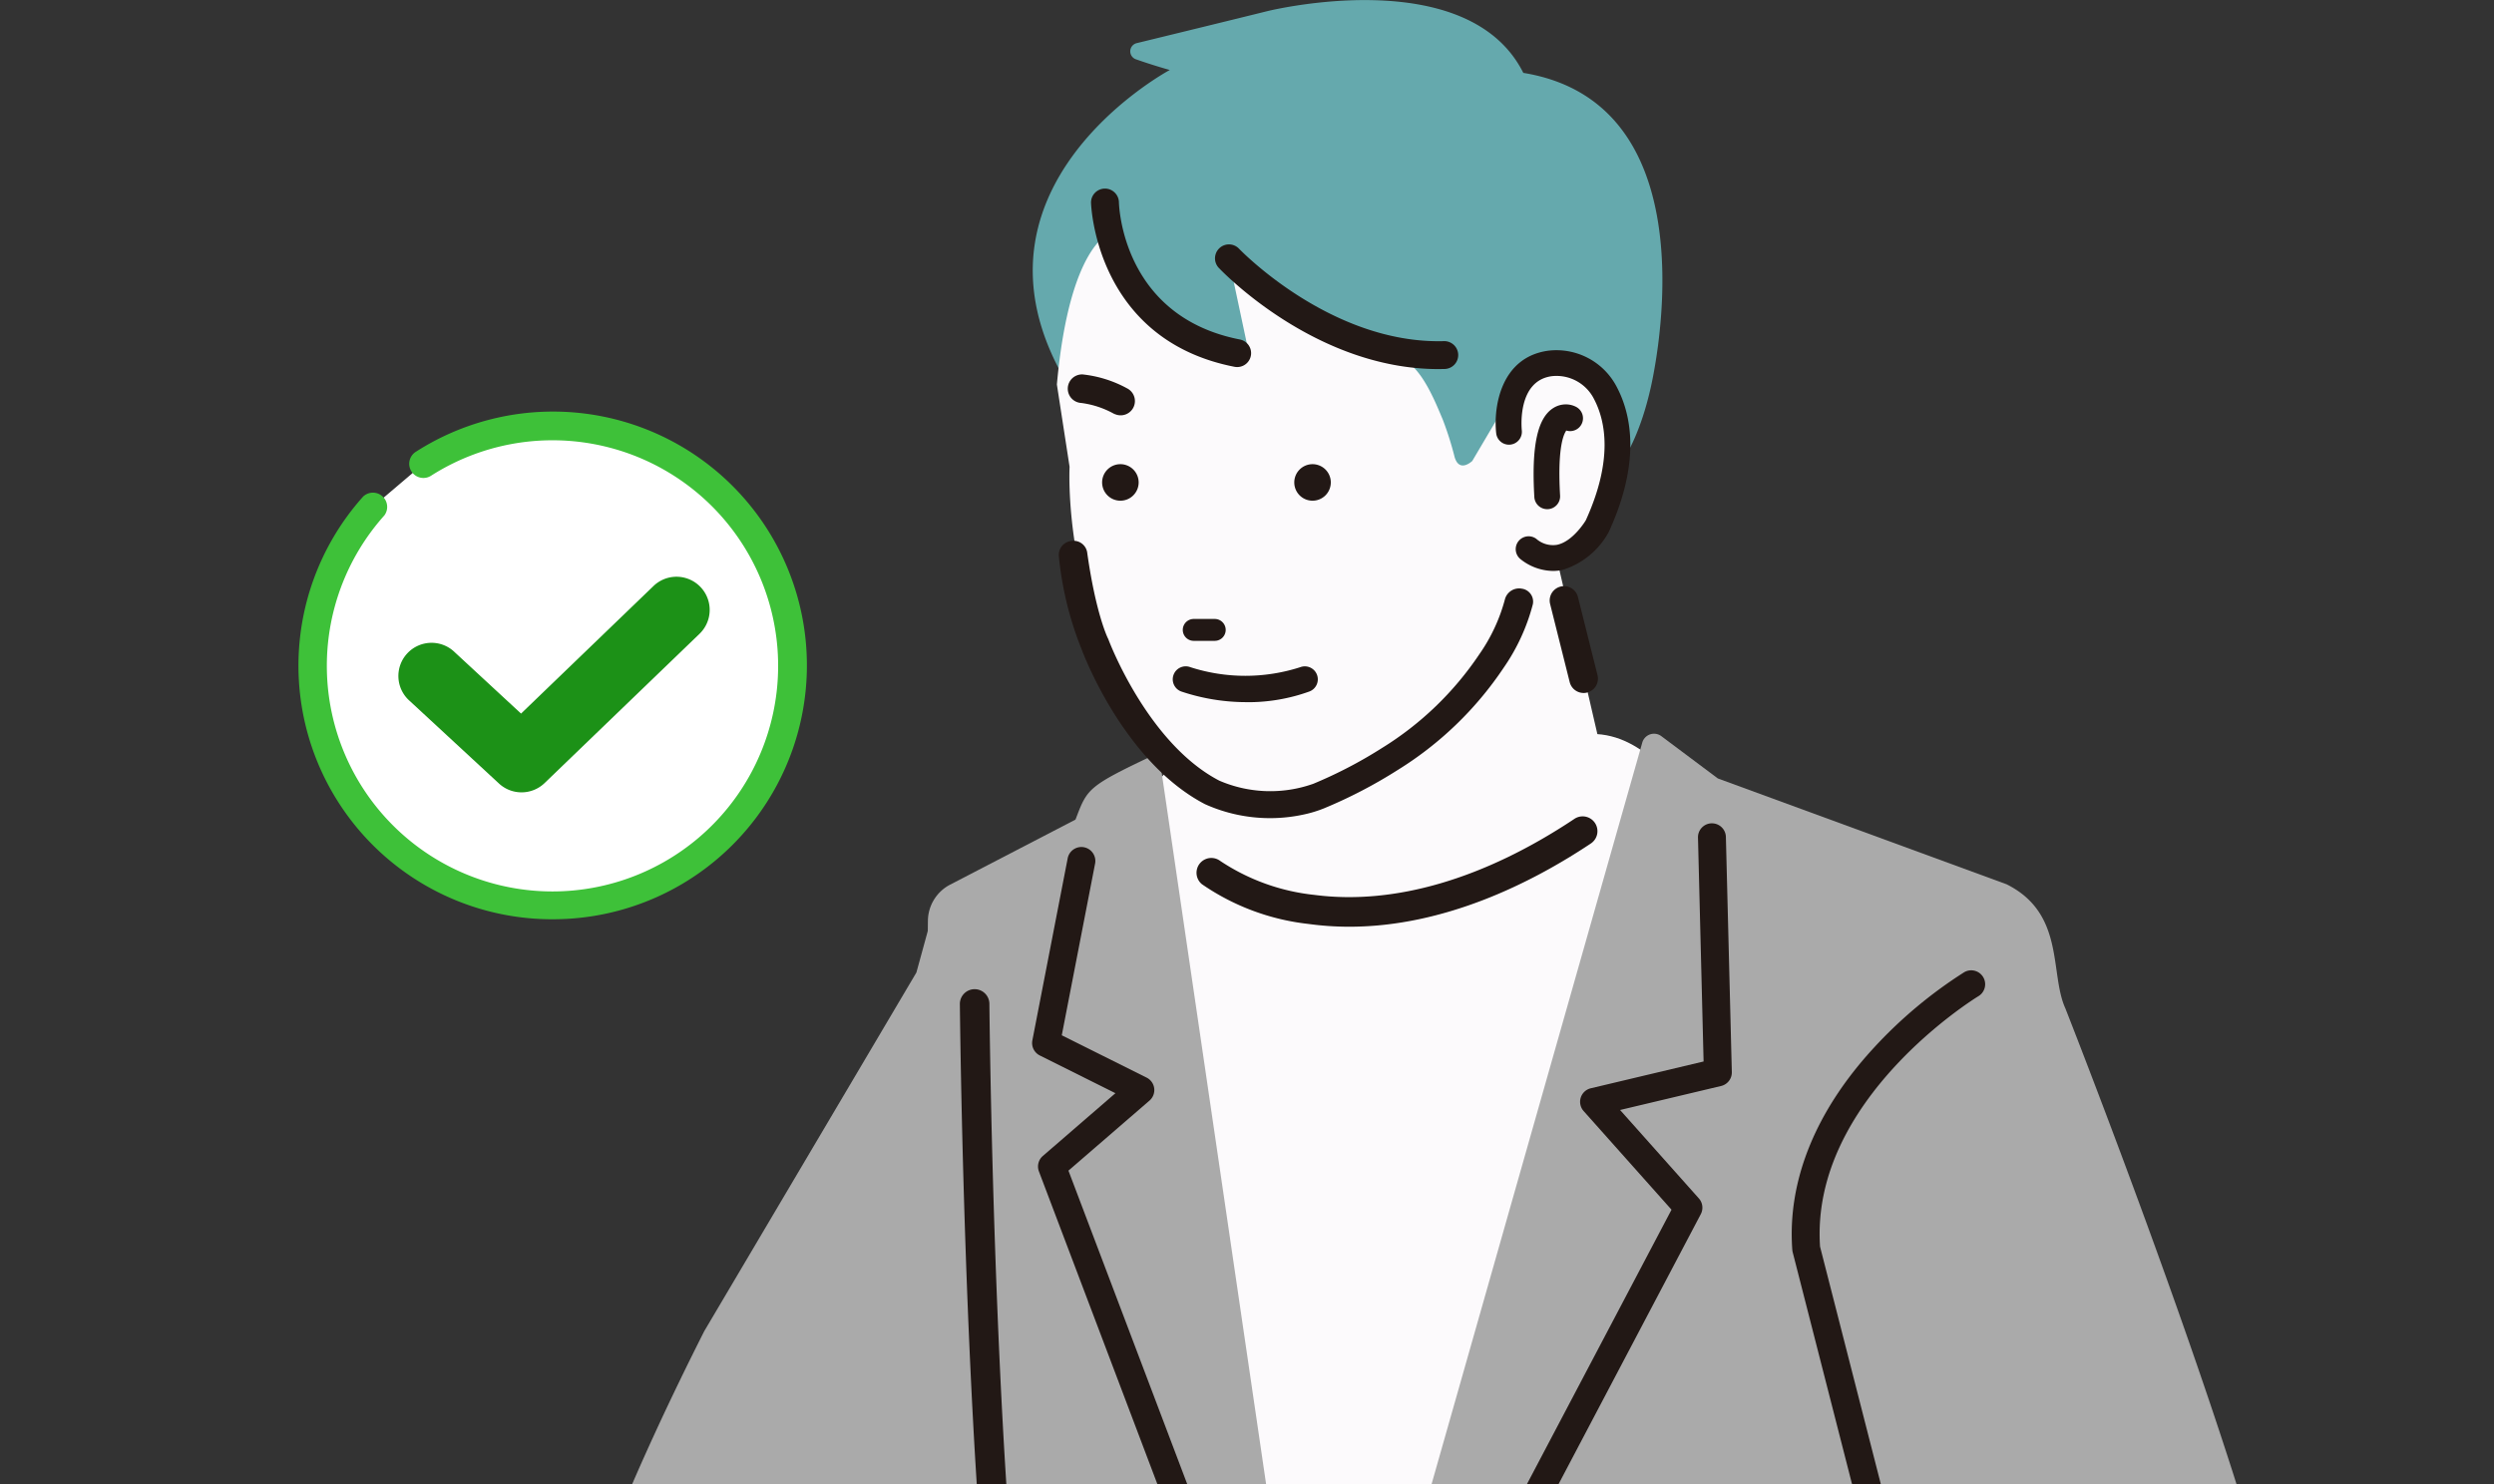 <svg xmlns="http://www.w3.org/2000/svg" xmlns:xlink="http://www.w3.org/1999/xlink" width="210" height="125" viewBox="0 0 210 125">
  <rect x="0" y="0" width="210" height="125" fill="#333333" stroke="none"/>
  <defs>
    <clipPath id="clip-path">
      <rect id="長方形_1119" data-name="長方形 1119" width="210" height="125" transform="translate(818 1128)" fill="#fff" stroke="#707070" stroke-width="1"/>
    </clipPath>
  </defs>
  <g id="マスクグループ_6" data-name="マスクグループ 6" transform="translate(-818 -1128)" clip-path="url(#clip-path)">
    <g id="グループ_886" data-name="グループ 886" transform="translate(788 1128.003)">
      <g id="グループ_887" data-name="グループ 887" transform="translate(-17 -0.003)">
        <path id="パス_17014" data-name="パス 17014" d="M1161.1,6.135c16.622,2.724,10.668,26.742,10.668,26.742-1.489,6.438-4.218,8.171-4.218,8.171l-6.392,5.716L1124.819,35.4c-14.331-18.367,6.508-29.51,6.508-29.51s-1.308-.356-2.853-.9a.71.71,0,0,1,.066-1.36c3.159-.77,8.867-2.163,10.974-2.689,0,0,16.87-4.209,21.584,5.2" transform="translate(-985.828 0.004)" fill="#65a9ad"/>
        <path id="パス_17015" data-name="パス 17015" d="M1236.516,521.511s-3.473-4.952-8.435-3.467l-29.275.5s-7.443,0-7.443,11.39l8.931,64.874.5,12.38,23.141,3.365Z" transform="translate(-1048.841 -455.946)" fill="#fcfafc"/>
        <path id="パス_17016" data-name="パス 17016" d="M1165.33,174.652c1.938.069,3.325,3.683,3.969,5.2a27.888,27.888,0,0,1,.99,3.136c.405,1.378,1.489.33,1.489.33l3.8-6.438c1.112-4.489,5.458-1.486,5.458-1.486,9.427,9.9-1.985,16.837-1.985,16.837l4.466,19.314c-13.4,13.371-31.756,7.428-31.756,7.428l-.992-7.428c-13.893-9.409-12.9-27.732-12.9-27.732l-1.069-6.933c1.069-11.885,4.542-12.793,4.542-12.793s2.962,8.565,10.632,10.151a.691.691,0,0,0,.819-.817l-1.528-7.188s7.115,8.171,14.061,8.419" transform="translate(-1000.808 -144.495)" fill="#fcfafc"/>
        <path id="パス_17017" data-name="パス 17017" d="M1430.425,540.749c-1.363-2.948,0-8-4.962-10.479l-24.313-8.914-4.755-3.56a1.03,1.03,0,0,0-1.608.542L1373.86,592.01v17l4.962,1.486,11.539,1.387-1.658,1.4a3.191,3.191,0,0,0-.931,3.542c3.637,9.888,17.692,16,17.668,15.1l31.931-17.466c9.548-5.915,11.908-12.38,11.908-12.38,2.646-6.768-18.855-61.327-18.855-61.327" transform="translate(-1209.505 -455.791)" fill="#aaa"/>
        <path id="パス_17018" data-name="パス 17018" d="M831.914,531.018c-6.042,2.847-5.99,2.962-7.01,5.629l-10.555,5.478a3.471,3.471,0,0,0-1.873,3.04l-.01.861-.959,3.5-17.863,30.208c-12.072,23.881-12.9,33.675-12.9,33.675,8.841,13.119,21.227,3.611,21.227,3.611l6.559,6.293c-1.075,2.933,5.689-12.614,5.5-14.561l4.167-13.438,1.628,20.184,22.943,4.349V604.987Z" transform="translate(-687.344 -467.616)" fill="#aaa"/>
        <path id="パス_17019" data-name="パス 17019" d="M1072.7,758a1.243,1.243,0,0,1-1.232-1.084c-2.613-20.536-2.97-57.553-2.973-57.846a1.242,1.242,0,0,1,1.229-1.255h.014a1.242,1.242,0,0,1,1.243,1.227c0,.292.359,37.168,2.953,57.562a1.241,1.241,0,0,1-1.076,1.387,1.222,1.222,0,0,1-.158.01" transform="translate(-940.672 -614.499)" fill="#221815"/>
        <path id="パス_17020" data-name="パス 17020" d="M1522.7,1346.015a1.249,1.249,0,0,1-1.2-.921c-.084-.3-2.039-6.929-11.93-11.061a1.247,1.247,0,1,1,.964-2.3c11.107,4.64,13.29,12.386,13.377,12.714a1.249,1.249,0,0,1-1.208,1.568" transform="translate(-1328.304 -1172.642)" fill="#221815"/>
        <path id="パス_17021" data-name="パス 17021" d="M903.7,1352.323,875.189,1372.4l-56.234-34.005,21.832-7.923,61.853,16.058a3.244,3.244,0,0,1,1.056,5.794" transform="translate(-720.984 -1171.616)" fill="#d8d9d9"/>
        <path id="パス_17022" data-name="パス 17022" d="M1223.781,1410.9a1.216,1.216,0,0,1-.7-2.21l23.345-16.441a2.028,2.028,0,0,0-.661-3.623l-35.8-9.294a1.217,1.217,0,1,1,.614-2.355l35.8,9.294a4.46,4.46,0,0,1,1.452,7.965l-23.345,16.441a1.215,1.215,0,0,1-.7.223" transform="translate(-1064.412 -1212.533)" fill="#221815"/>
        <path id="パス_17023" data-name="パス 17023" d="M1210.726,1350.116l-20,1.733a10.75,10.75,0,0,0-7.4,2.948c-4.819,4.571-13.327,13.067-12.372,15.21,0,0-.662,2.971,4.631.99,0,0-2.172,2.891.493,3.939a4.055,4.055,0,0,0,2.941-.037c.926-.358,1.5-1.308,3.016-2.252,0,0-.662,6.108,7.277.825,0,0-1.158,4.457,6.781-.165l7.608-5.943s14.968-4.044,19.269-10.647c0,0-1.406-7.758-9.179-8.419Z" transform="translate(-1030.803 -1187.317)" fill="#fff"/>
        <path id="パス_17024" data-name="パス 17024" d="M1174.938,1367.676a3.385,3.385,0,0,1-1.791-.471,3.165,3.165,0,0,1-1.27-1.482,5.472,5.472,0,0,1-1.674,1.143,5.286,5.286,0,0,1-3.851.034,3.106,3.106,0,0,1-2-2.048,3.2,3.2,0,0,1-.095-1.2,3.594,3.594,0,0,1-3-.61,2.562,2.562,0,0,1-.845-2.113c-.276-1.143.3-3.027,4.357-7.638,2.658-3.018,6.051-6.34,8.429-8.6a11.951,11.951,0,0,1,8.205-3.291l19.667-1.7,2.814-1.67a1.247,1.247,0,1,1,1.276,2.142l-3.06,1.816a1.246,1.246,0,0,1-.53.171l-20,1.733c-.036,0-.072,0-.108,0a9.462,9.462,0,0,0-6.54,2.605c-9.439,8.954-12.012,12.912-12.058,13.881a1.006,1.006,0,0,1,.048.678.459.459,0,0,0,0,.107c.124.053.829.262,2.965-.537a1.247,1.247,0,0,1,1.438,1.915,2.55,2.55,0,0,0-.564,1.626c.044.152.217.289.516.406a2.8,2.8,0,0,0,2.032-.04,3.862,3.862,0,0,0,.956-.717,12.893,12.893,0,0,1,1.849-1.43,1.249,1.249,0,0,1,1.9,1.191c-.034.359.027,1.246.435,1.489.189.113,1.316.556,4.908-1.835a1.248,1.248,0,0,1,1.9,1.35,1.025,1.025,0,0,0-.008.353c.219.054,1.365.17,4.878-1.865l7.541-5.89a1.255,1.255,0,0,1,.443-.222c.145-.039,14.559-4,18.548-10.123a1.248,1.248,0,0,1,2.094,1.359c-4.248,6.522-17.675,10.519-19.742,11.1l-7.413,5.79a1.275,1.275,0,0,1-.14.1c-3.924,2.284-6.312,2.82-7.747,1.736a2.341,2.341,0,0,1-.575-.626,9.031,9.031,0,0,1-4.2,1.377m-12.076-7.251h0" transform="translate(-1021.542 -1178.121)" fill="#221815"/>
        <path id="パス_17025" data-name="パス 17025" d="M1201.011,1440.362a1.248,1.248,0,0,1-1.171-1.681c1.121-3.012,9.693-11.1,11.4-12.692a1.248,1.248,0,1,1,1.7,1.822c-3.785,3.529-10.055,9.836-10.763,11.738a1.25,1.25,0,0,1-1.171.813" transform="translate(-1056.235 -1255.434)" fill="#221815"/>
        <path id="パス_17026" data-name="パス 17026" d="M1254.931,1456.624a1.248,1.248,0,0,1-1.107-1.822c2.221-4.263,10.245-11.891,10.585-12.214a1.247,1.247,0,1,1,1.72,1.807c-.08.076-8.06,7.663-10.089,11.556a1.249,1.249,0,0,1-1.109.672" transform="translate(-1103.705 -1270.045)" fill="#221815"/>
        <path id="パス_17027" data-name="パス 17027" d="M1315.766,1474.495a1.249,1.249,0,0,1-1.249-1.248c0-2.915,6.911-8.916,9.882-11.361a1.247,1.247,0,1,1,1.589,1.923c-4.8,3.95-8.907,8.273-8.973,9.442a1.246,1.246,0,0,1-1.249,1.245" transform="translate(-1157.262 -1287.089)" fill="#221815"/>
        <path id="パス_17028" data-name="パス 17028" d="M1522.664,1346.015a1.249,1.249,0,0,1-1.2-.921c-.083-.3-2.039-6.929-11.929-11.061a1.247,1.247,0,1,1,.964-2.3c11.107,4.64,13.29,12.386,13.377,12.714a1.249,1.249,0,0,1-1.208,1.568" transform="translate(-1328.27 -1172.642)" fill="#221815"/>
        <path id="パス_17029" data-name="パス 17029" d="M1200.069,1251.365a1.259,1.259,0,0,1-.216-.019l-34.325-6.213a1.241,1.241,0,1,1,.427-2.445l34.325,6.213a1.241,1.241,0,0,1-.211,2.463" transform="translate(-1025.189 -1094.299)" fill="#221815"/>
        <path id="パス_17030" data-name="パス 17030" d="M113.845,1354.432a.962.962,0,0,0-.815-.714l-43.158-5.51a1.057,1.057,0,0,0-.807.241l-30.882,25.714a1.059,1.059,0,0,0-.365,1.036.961.961,0,0,0,.76.738l40.7,7.881a1,1,0,0,0,.238.017,1.067,1.067,0,0,0,.638-.252l33.339-28.085a1.056,1.056,0,0,0,.352-1.066" transform="translate(-33.273 -1187.228)" fill="#65a9ad"/>
        <path id="パス_17031" data-name="パス 17031" d="M58.324,1396.376l.291-4.067,71.2-19.005v3.6l-32.257,26.982Z" transform="translate(-51.347 -1209.335)" fill="#fff"/>
        <path id="パス_17032" data-name="パス 17032" d="M113.845,1317.741a.961.961,0,0,0-.815-.714l-43.158-5.51a1.056,1.056,0,0,0-.807.241l-30.882,25.714a1.059,1.059,0,0,0-.365,1.036.96.96,0,0,0,.76.738l40.7,7.881a1.012,1.012,0,0,0,.238.017,1.067,1.067,0,0,0,.638-.252l33.339-28.085a1.056,1.056,0,0,0,.352-1.066" transform="translate(-33.273 -1154.918)" fill="#65a9ad"/>
        <path id="パス_17033" data-name="パス 17033" d="M406.678,1581.286a.966.966,0,0,1-.742-1.586,2.829,2.829,0,0,0,.871-2.265,2.727,2.727,0,0,0-1.3-1.593.966.966,0,0,1,.891-1.715,4.673,4.673,0,0,1,2.308,2.914,4.6,4.6,0,0,1-1.282,3.9.966.966,0,0,1-.743.346" transform="translate(-356.538 -1386.087)" fill="#221815"/>
        <path id="パス_17034" data-name="パス 17034" d="M438.263,1554.344a.966.966,0,0,1-.742-1.586,2.83,2.83,0,0,0,.871-2.265,2.729,2.729,0,0,0-1.3-1.593.966.966,0,0,1,.891-1.715,4.671,4.671,0,0,1,2.308,2.914,4.6,4.6,0,0,1-1.282,3.9.966.966,0,0,1-.743.346" transform="translate(-384.346 -1362.362)" fill="#221815"/>
        <path id="パス_17035" data-name="パス 17035" d="M469.847,1527.4a.966.966,0,0,1-.742-1.586,2.83,2.83,0,0,0,.871-2.265,2.729,2.729,0,0,0-1.3-1.593.966.966,0,0,1,.891-1.715,4.671,4.671,0,0,1,2.308,2.914,4.6,4.6,0,0,1-1.282,3.9.966.966,0,0,1-.743.346" transform="translate(-412.151 -1338.635)" fill="#221815"/>
        <path id="パス_17036" data-name="パス 17036" d="M501.408,1500.453a.966.966,0,0,1-.742-1.586,2.819,2.819,0,0,0,.869-2.276,2.763,2.763,0,0,0-1.3-1.58.966.966,0,1,1,.886-1.718,4.673,4.673,0,0,1,2.308,2.915,4.6,4.6,0,0,1-1.282,3.9.966.966,0,0,1-.743.346" transform="translate(-439.934 -1314.904)" fill="#221815"/>
        <path id="パス_17037" data-name="パス 17037" d="M532.992,1473.51a.966.966,0,0,1-.742-1.586,2.819,2.819,0,0,0,.869-2.276,2.764,2.764,0,0,0-1.3-1.58.966.966,0,1,1,.886-1.718,4.673,4.673,0,0,1,2.308,2.915,4.6,4.6,0,0,1-1.282,3.9.966.966,0,0,1-.743.346" transform="translate(-467.739 -1291.178)" fill="#221815"/>
        <path id="パス_17038" data-name="パス 17038" d="M564.578,1446.565a.966.966,0,0,1-.742-1.586,2.819,2.819,0,0,0,.869-2.276,2.763,2.763,0,0,0-1.3-1.58.966.966,0,1,1,.886-1.718,4.673,4.673,0,0,1,2.308,2.915,4.6,4.6,0,0,1-1.282,3.9.966.966,0,0,1-.743.346" transform="translate(-495.547 -1267.451)" fill="#221815"/>
        <path id="パス_17039" data-name="パス 17039" d="M596.163,1419.623a.966.966,0,0,1-.742-1.586,2.819,2.819,0,0,0,.87-2.276,2.762,2.762,0,0,0-1.3-1.58.966.966,0,1,1,.886-1.718,4.673,4.673,0,0,1,2.308,2.915,4.6,4.6,0,0,1-1.282,3.9.966.966,0,0,1-.743.346" transform="translate(-523.353 -1243.725)" fill="#221815"/>
        <path id="パス_17040" data-name="パス 17040" d="M627.749,1392.68a.966.966,0,0,1-.742-1.586,2.819,2.819,0,0,0,.87-2.276,2.763,2.763,0,0,0-1.3-1.58.966.966,0,1,1,.886-1.717,4.673,4.673,0,0,1,2.308,2.914,4.6,4.6,0,0,1-1.282,3.9.966.966,0,0,1-.743.346" transform="translate(-551.161 -1220)" fill="#221815"/>
        <path id="パス_17041" data-name="パス 17041" d="M33.432,1378.16l-.009,12.476,22.089,4.666s6.766,1.01,7.577-3.538a9.507,9.507,0,0,0-4.588-8.011Z" transform="translate(-29.425 -1213.611)" fill="#fff"/>
        <path id="パス_17042" data-name="パス 17042" d="M68.277,1232.773l-25.5-5.242a5.45,5.45,0,0,0-4.192.814l-22.594,15.474a.952.952,0,0,0,.408,1.687l26.426,5.5s8.313,5.78,2.507,13.1l24.68-19.465s5.167-4.616-1.736-11.864" transform="translate(-13.748 -1080.863)" fill="#fff"/>
        <path id="パス_17043" data-name="パス 17043" d="M107.035,1267.717l-21.585-3.983a5.449,5.449,0,0,0-4.192.814l-18.054,12.8a.952.952,0,0,0,.408,1.687l20.778,3.846s8.313,5.78,2.507,13.1l20.137-15.906s5.706-6.933,0-12.359" transform="translate(-55.313 -1112.744)" fill="#9d9e9e"/>
        <path id="パス_17044" data-name="パス 17044" d="M29.963,1254.8a1.184,1.184,0,0,1-.159-.021L.983,1249a1.24,1.24,0,0,1-.946-.906,1.109,1.109,0,0,1,.411-1.187l23.786-17.011a1.16,1.16,0,0,1,1.6.309,1.143,1.143,0,0,1-.214,1.608l-21.617,15.46,25.628,5.141,21.61-16.2-20.678-4.4a1.234,1.234,0,0,1-.957-1.373,1.071,1.071,0,0,1,1.3-.892l23.258,4.944a1.241,1.241,0,0,1,.932.9,1.111,1.111,0,0,1-.391,1.179l-24.035,18.02a1.084,1.084,0,0,1-.715.211" transform="translate(0 -1082.719)" fill="#221815"/>
        <path id="パス_17045" data-name="パス 17045" d="M34.653,1435.469a1.119,1.119,0,0,1-.156-.02l-29.322-5.814a1.234,1.234,0,0,1-.975-1.36,1.071,1.071,0,0,1,1.289-.911l28.86,5.722a4.87,4.87,0,0,0,2.028-3.414c.091-1.762-1.069-3.717-3.447-5.811a1.181,1.181,0,0,1-.165-1.636,1.122,1.122,0,0,1,1.608-.074c2.986,2.63,4.428,5.254,4.286,7.8a7.224,7.224,0,0,1-3.387,5.372,1.088,1.088,0,0,1-.618.147" transform="translate(-3.687 -1252.083)" fill="#221815"/>
        <path id="パス_17046" data-name="パス 17046" d="M313.871,1298.927a1.209,1.209,0,0,1-.856-.44,1.155,1.155,0,0,1,.1-1.626l17.528-14.66c1.188-2.61,1.256-4.916.2-6.855a6.484,6.484,0,0,0-2.063-2.267,1.212,1.212,0,0,1-.47-1.589,1.093,1.093,0,0,1,1.536-.395c.068.04,6.734,4.074,2.772,12.413a1.065,1.065,0,0,1-.278.36l-17.71,14.811a1.076,1.076,0,0,1-.758.246m17.71-15.967h0Z" transform="translate(-275.316 -1119.186)" fill="#221815"/>
        <path id="パス_17047" data-name="パス 17047" d="M29.035,1399.285a1.233,1.233,0,0,1-1.142-1.223l0-6.318a1.073,1.073,0,0,1,1.144-1.089,1.234,1.234,0,0,1,1.142,1.223l0,6.318a1.073,1.073,0,0,1-1.144,1.089" transform="translate(-24.556 -1224.613)" fill="#221815"/>
        <path id="パス_17048" data-name="パス 17048" d="M573.52,1191,554.6,1142.773a7.3,7.3,0,0,0-5.353-4.521l-69.164-13.719a3.231,3.231,0,0,0-3.548,4.434l18.914,46.815Z" transform="translate(-419.314 -990.212)" fill="#d8d9d9"/>
        <path id="パス_17049" data-name="パス 17049" d="M649.625,1195.055a1.214,1.214,0,0,1-.234-.023l-15.128-2.948a1.217,1.217,0,1,1,.467-2.388l12.951,2.524-18.107-46.161a6.055,6.055,0,0,0-4.456-3.771l-61.4-12.179a1.217,1.217,0,1,1,.475-2.386l61.4,12.178a8.481,8.481,0,0,1,6.25,5.271L650.76,1193.4a1.217,1.217,0,0,1-1.135,1.66" transform="translate(-495.42 -993.055)" fill="#221815"/>
        <path id="パス_17050" data-name="パス 17050" d="M542.292,1178.894a1.238,1.238,0,0,1-.235-.022L486.277,1168a1.218,1.218,0,0,1-.9-.739l-18.914-46.815a4.511,4.511,0,0,1,.707-4.577,4.311,4.311,0,0,1,4.208-1.5,1.217,1.217,0,1,1-.475,2.386,1.9,1.9,0,0,0-1.856.671,2.059,2.059,0,0,0-.324,2.116l18.667,46.2,55.131,10.744a1.216,1.216,0,0,1-.232,2.411" transform="translate(-410.371 -981.237)" fill="#221815"/>
        <path id="パス_17051" data-name="パス 17051" d="M801.129,1355.742c1.56,2.7,1.037,5.915-1.169,7.186s-5.26.115-6.82-2.582-1.037-5.915,1.169-7.186,5.26-.115,6.82,2.582" transform="translate(-697.466 -1191.142)" fill="#fff"/>
        <path id="パス_17052" data-name="パス 17052" d="M931.664,1084.647a1.219,1.219,0,0,1-1.2-1.017c-1.794-10.743-13.083-11.345-13.563-11.365a1.216,1.216,0,1,1,.1-2.431,20.207,20.207,0,0,1,7.085,1.848,15.021,15.021,0,0,1,8.786,11.548,1.217,1.217,0,0,1-1,1.4,1.249,1.249,0,0,1-.2.017" transform="translate(-806.184 -942.097)" fill="#221815"/>
        <path id="パス_17053" data-name="パス 17053" d="M1486.476,422.42a1.208,1.208,0,0,1-1.171-.914l-1.652-6.594a1.208,1.208,0,0,1,2.344-.585l1.651,6.594a1.209,1.209,0,0,1-1.173,1.5" transform="translate(-1306.133 -364.053)" fill="#221815"/>
        <path id="パス_17054" data-name="パス 17054" d="M1306.936,328.981a1.538,1.538,0,1,1-1.538-1.535,1.537,1.537,0,0,1,1.538,1.535" transform="translate(-1147.879 -288.35)" fill="#221815"/>
        <path id="パス_17055" data-name="パス 17055" d="M1171.693,328.981a1.538,1.538,0,1,1-1.538-1.535,1.537,1.537,0,0,1,1.538,1.535" transform="translate(-1028.816 -288.35)" fill="#221815"/>
        <path id="パス_17056" data-name="パス 17056" d="M1231.495,472.005a.937.937,0,0,0-1.2-.555,15.1,15.1,0,0,1-9.377,0,.934.934,0,1,0-.656,1.75,17,17,0,0,0,5.494.888,15.053,15.053,0,0,0,5.184-.886.934.934,0,0,0,.556-1.2" transform="translate(-1073.747 -415.11)" fill="#221815"/>
        <path id="パス_17057" data-name="パス 17057" d="M1224.58,473.078a17.246,17.246,0,0,1-5.55-.9,1.093,1.093,0,1,1,.768-2.048,15.078,15.078,0,0,0,9.266,0,1.093,1.093,0,1,1,.755,2.052,15.177,15.177,0,0,1-5.239.9m-5.164-2.7a.778.778,0,0,0-.729.5.774.774,0,0,0,.454,1,16.874,16.874,0,0,0,5.438.878,14.866,14.866,0,0,0,5.129-.876.775.775,0,1,0-.535-1.455,15.12,15.12,0,0,1-9.486,0,.782.782,0,0,0-.271-.049" transform="translate(-1072.572 -413.938)" fill="#221815"/>
        <path id="パス_17058" data-name="パス 17058" d="M1227.629,437.857a.775.775,0,1,0,0,1.55h1.709a.775.775,0,1,0,0-1.55Z" transform="translate(-1080.084 -385.578)" fill="#221815"/>
        <path id="パス_17059" data-name="パス 17059" d="M1228.258,438.473h-1.709a.922.922,0,1,1,0-1.843h1.709a.922.922,0,1,1,0,1.843m-1.709-1.55a.629.629,0,1,0,0,1.257h1.709a.629.629,0,1,0,0-1.257Z" transform="translate(-1079.004 -384.497)" fill="#221815"/>
        <path id="パス_17060" data-name="パス 17060" d="M1450.037,264.5a.863.863,0,0,0-.52,1.553,4.244,4.244,0,0,0,2.563.925h0a3.683,3.683,0,0,0,.756-.079,6.441,6.441,0,0,0,3.728-3.035c.012-.022.023-.043.033-.065,2.682-5.856,1.847-9.749.674-11.983a5.5,5.5,0,0,0-5.542-2.952c-3.858.518-4.437,4.617-4.2,6.713a.861.861,0,0,0,.952.761.866.866,0,0,0,.767-.95c-.019-.179-.431-4.391,2.714-4.813a3.763,3.763,0,0,1,3.78,2.043c.99,1.885,1.672,5.224-.7,10.422a4.944,4.944,0,0,1-2.563,2.17,2.332,2.332,0,0,1-1.926-.538.862.862,0,0,0-.518-.172" transform="translate(-1274.32 -219.115)" fill="#221815"/>
        <path id="パス_17061" data-name="パス 17061" d="M1450.461,265.583a4.459,4.459,0,0,1-2.7-.969,1.082,1.082,0,0,1-.217-1.516,1.092,1.092,0,0,1,.869-.433,1.076,1.076,0,0,1,.65.216,2.126,2.126,0,0,0,1.749.5c1.357-.285,2.406-2.046,2.417-2.063,2.323-5.1,1.66-8.37.693-10.212a3.54,3.54,0,0,0-3.556-1.927c-2.933.393-2.543,4.4-2.525,4.572a1.086,1.086,0,0,1-.962,1.192,1.081,1.081,0,0,1-1.195-.956c-.242-2.169.365-6.414,4.393-6.955a5.722,5.722,0,0,1,5.766,3.068c1.2,2.277,2.05,6.238-.669,12.176-.013.028-.027.056-.043.084a6.667,6.667,0,0,1-3.873,3.14,3.892,3.892,0,0,1-.8.084m-2.044-2.478a.643.643,0,0,0-.388,1.157,3.847,3.847,0,0,0,3.142.807,6.208,6.208,0,0,0,3.581-2.927.5.5,0,0,0,.025-.049c2.645-5.775,1.829-9.6.68-11.788a5.278,5.278,0,0,0-5.318-2.836c-3.69.5-4.239,4.449-4.014,6.47a.641.641,0,0,0,.709.567.645.645,0,0,0,.572-.709c-.02-.188-.448-4.6,2.9-5.054a3.983,3.983,0,0,1,4,2.158c1.012,1.929,1.714,5.337-.691,10.615a5.109,5.109,0,0,1-2.718,2.294,2.537,2.537,0,0,1-2.1-.577.638.638,0,0,0-.385-.128" transform="translate(-1272.701 -217.495)" fill="#221815"/>
        <path id="パス_17062" data-name="パス 17062" d="M1476.641,287.06a1.741,1.741,0,0,0-.932.272c-1.262.793-1.737,3.114-1.493,7.306a.864.864,0,0,0,.862.813l.052,0a.864.864,0,0,0,.813-.911c-.212-3.649.2-5,.487-5.5h0l.154-.278.027.014-.028.054.037-.042.1.035a.863.863,0,0,0,.7-1.571,1.641,1.641,0,0,0-.78-.191" transform="translate(-1297.802 -252.786)" fill="#221815"/>
        <path id="パス_17063" data-name="パス 17063" d="M1473.47,294.049a1.086,1.086,0,0,1-1.089-1.02c-.249-4.28.259-6.665,1.6-7.5a1.972,1.972,0,0,1,1.049-.306,1.861,1.861,0,0,1,.886.219,1.083,1.083,0,0,1-.848,1.982l-.058.1c-.264.456-.67,1.755-.46,5.38a1.084,1.084,0,0,1-1.02,1.144Zm1.556-8.391a1.51,1.51,0,0,0-.815.239c-1.171.735-1.626,3.06-1.391,7.107a.644.644,0,0,0,.642.606h.045a.644.644,0,0,0,.6-.679c-.206-3.553.167-5.018.516-5.621l.151-.275a.22.22,0,0,1,.3-.088l.027.014.022.013.057.02a.643.643,0,0,0,.521-1.171,1.434,1.434,0,0,0-.673-.164" transform="translate(-1296.187 -251.163)" fill="#221815"/>
        <path id="パス_17064" data-name="パス 17064" d="M1158.435,404.6a10.235,10.235,0,0,0,1.943-.569,40.273,40.273,0,0,0,6.195-3.224,29.244,29.244,0,0,0,8.913-8.6,16.8,16.8,0,0,0,2.466-5.355,1.1,1.1,0,0,0-.924-1.319,1.234,1.234,0,0,0-1.426.9,14.63,14.63,0,0,1-2.152,4.621,26.852,26.852,0,0,1-8.187,7.892,37.736,37.736,0,0,1-5.8,3.022,10.839,10.839,0,0,1-7.918-.269c-6.05-3.158-9.287-11.78-9.32-11.867a1.034,1.034,0,0,0-.055-.125c-.007-.014-1.019-2.053-1.745-7.247a1.159,1.159,0,0,0-1.347-.942,1.181,1.181,0,0,0-1.036,1.289,28.462,28.462,0,0,0,1.93,7.863c.32.848,3.729,9.544,10.367,13.009a13.328,13.328,0,0,0,8.1.922" transform="translate(-1001.885 -335.951)" fill="#221815"/>
        <path id="パス_17065" data-name="パス 17065" d="M1148.516,267.478a1.219,1.219,0,0,1-.254-.1,7.724,7.724,0,0,0-2.688-.881,1.2,1.2,0,1,1,.108-2.406,10.048,10.048,0,0,1,3.737,1.174,1.2,1.2,0,0,1-.9,2.216" transform="translate(-1007.515 -232.555)" fill="#221815"/>
        <path id="パス_17066" data-name="パス 17066" d="M1759.971,1125.19a1.247,1.247,0,0,1-.578-.142c-.128-.066-9.942-5.084-16.7-1.49a1.246,1.246,0,1,1-1.175-2.2c3.319-1.767,7.678-2.061,12.608-.854a31.251,31.251,0,0,1,6.422,2.335,1.246,1.246,0,0,1-.58,2.35" transform="translate(-1532.603 -986.077)" fill="#221815"/>
        <path id="パス_17067" data-name="パス 17067" d="M1136.378,666.079a1.175,1.175,0,0,1-1.1-.758L1119.9,624.713a1.171,1.171,0,0,1,.329-1.3l6.114-5.288-6.366-3.177a1.172,1.172,0,0,1-.628-1.272l2.977-15.352a1.175,1.175,0,0,1,2.307.446l-2.808,14.478,7.142,3.564a1.171,1.171,0,0,1,.244,1.935l-6.824,5.9,15.092,39.843a1.175,1.175,0,0,1-1.1,1.587" transform="translate(-985.421 -526.049)" fill="#221815"/>
        <path id="パス_17068" data-name="パス 17068" d="M1402.54,652.955a1.174,1.174,0,0,1-1.039-1.718l19.966-37.909-7.4-8.307a1.171,1.171,0,0,1,.606-1.92l9.494-2.256-.472-18.859a1.173,1.173,0,0,1,1.145-1.2h.03a1.174,1.174,0,0,1,1.174,1.143l.5,19.809a1.173,1.173,0,0,1-.9,1.17l-8.509,2.022,6.634,7.448a1.171,1.171,0,0,1,.162,1.325l-20.344,38.627a1.175,1.175,0,0,1-1.041.627" transform="translate(-1233.721 -511.44)" fill="#221815"/>
        <path id="パス_17069" data-name="パス 17069" d="M1661.163,732.38a1.175,1.175,0,0,1-1.138-.883l-5.954-23.275a1.18,1.18,0,0,1-.033-.2c-.43-5.8,1.949-11.69,6.882-17.037a38.075,38.075,0,0,1,7.579-6.34,1.173,1.173,0,1,1,1.209,2.011c-.142.085-14.177,8.665-13.334,21.092l5.928,23.173a1.172,1.172,0,0,1-.848,1.426,1.191,1.191,0,0,1-.291.037" transform="translate(-1456.122 -602.75)" fill="#221815"/>
        <path id="パス_17070" data-name="パス 17070" d="M1503.148,1180.047a1.172,1.172,0,0,1-.7-2.118l22.2-16.244a1.173,1.173,0,1,1,1.389,1.891l-22.2,16.244a1.169,1.169,0,0,1-.694.227" transform="translate(-1322.292 -1022.782)" fill="#282322"/>
        <path id="パス_17071" data-name="パス 17071" d="M1247.735,585.3a25.167,25.167,0,0,1-3.436-.233,19.6,19.6,0,0,1-8.977-3.352,1.247,1.247,0,0,1,1.546-1.956,17.607,17.607,0,0,0,7.929,2.861c6.713.876,14.274-1.333,21.867-6.385a1.247,1.247,0,1,1,1.385,2.073c-4.99,3.32-12.318,6.992-20.313,6.992" transform="translate(-1087.123 -507.246)" fill="#221815"/>
        <path id="パス_17072" data-name="パス 17072" d="M1173.108,147.893a1.177,1.177,0,0,1-.228-.022c-11.748-2.3-12.075-13.726-12.077-13.841a1.175,1.175,0,0,1,2.349-.041c.009.4.329,9.65,10.18,11.581a1.172,1.172,0,0,1-.225,2.323" transform="translate(-1021.937 -116.977)" fill="#221815"/>
        <path id="パス_17073" data-name="パス 17073" d="M1266.744,182.762c-10.341,0-18.186-8.191-18.52-8.545a1.174,1.174,0,0,1,1.711-1.607c.115.12,7.742,8.039,17.227,7.8a1.173,1.173,0,1,1,.057,2.344q-.238.006-.475.006" transform="translate(-1098.618 -151.675)" fill="#221815"/>
        <path id="パス_17074" data-name="パス 17074" d="M382.406,551.207a20.143,20.143,0,0,0-10.859,3.156l-4.2,3.568a20.218,20.218,0,1,0,15.064-6.724" transform="translate(-288.867 -515.316)" fill="#fff"/>
        <path id="パス_17075" data-name="パス 17075" d="M373.6,583.936a21.356,21.356,0,0,1-15.955-35.607,1.2,1.2,0,0,1,1.783,1.592,19,19,0,1,0,3.957-3.358,1.195,1.195,0,1,1-1.287-2.013,21.38,21.38,0,1,1,11.5,39.385" transform="translate(-280.064 -506.51)" fill="#3ec139"/>
        <path id="パス_17076" data-name="パス 17076" d="M433.294,675.643a2.791,2.791,0,0,1-1.9-.744l-7.517-6.956a2.794,2.794,0,1,1,3.8-4.094l5.576,5.161L444.4,658.27a2.794,2.794,0,1,1,3.886,4.016L435.237,674.86a2.793,2.793,0,0,1-1.943.783" transform="translate(-342.38 -608.907)" fill="#1c9117"/>
      </g>
    </g>
  </g>
</svg>

